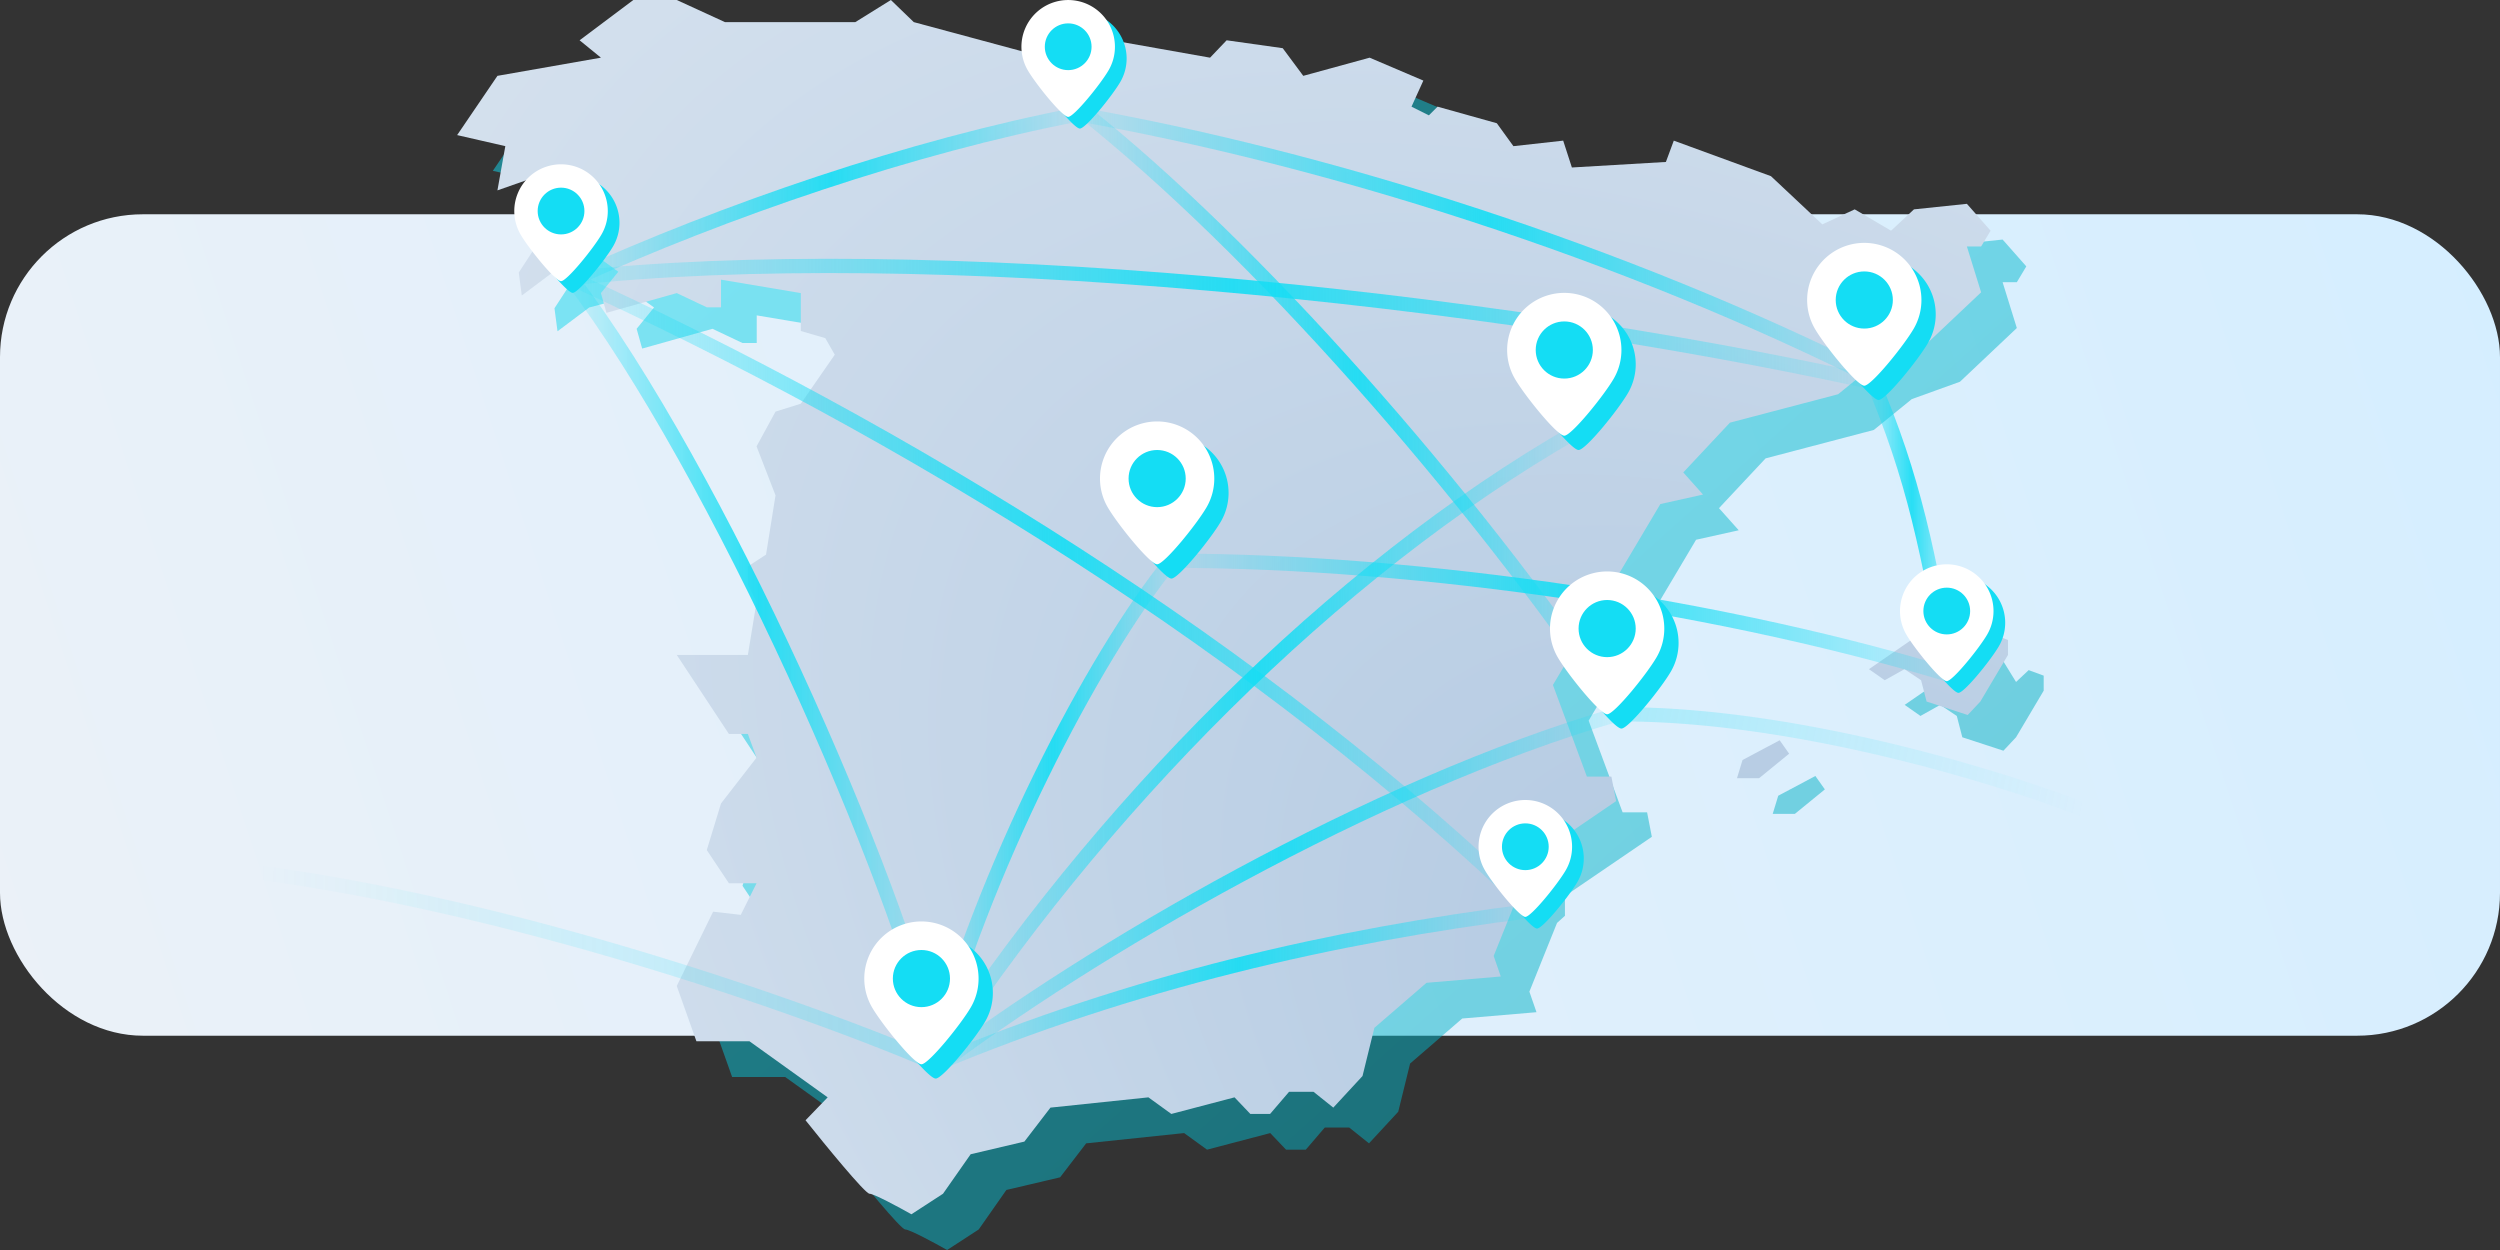 <svg xmlns="http://www.w3.org/2000/svg" width="350" height="175" fill="none"><rect width="100%" height="100%" fill="#333333" stroke="none"/><rect width="350" height="115" y="30" fill="url(#a)" rx="20"/><g opacity=".5"><path fill="url(#b)" d="m187.458 15.618 9.291-2.544 7.521 3.208-1.659 3.65 2.433 1.216 1.217-1.216 8.295 2.322 2.323 3.208 6.968-.774 1.217 3.76 13.162-.774 1.106-2.986 13.604 4.977 7.19 6.747 4.534-2.102 5.088 2.987 3.208-2.987 7.41-.774 3.318 3.76-1.327 2.213h-1.991l1.991 6.415-7.963 7.521-6.747 2.433-5.309 4.314-15.153 3.982-6.526 6.968 2.765 3.097-5.972 1.327-15.043 25.329 4.756 12.83h3.429l.664 3.429-12.167 8.295v2.765l-1.106.996-3.871 9.622.995 2.876-10.397.885-7.3 6.304-1.659 6.747-4.092 4.424-2.765-2.212h-3.429l-2.654 3.097h-2.766l-2.212-2.323-8.848 2.323-3.208-2.323-13.715 1.438-3.65 4.756-7.521 1.77-3.871 5.53-4.424 2.876c-1.696-.959-5.243-2.876-5.862-2.876-.62 0-6.231-6.857-8.959-10.286l3.097-3.208-10.95-7.853h-7.426l-2.75-7.742 5.088-10.397 3.871.443 2.212-4.425h-3.871l-3.097-4.645 1.991-6.526 4.977-6.415-1.216-3.318h-2.655l-7.3-11.06h9.955l1.216-7.41-1.216-2.434v-2.544l2.544-1.66 1.327-8.295-2.655-6.857 2.655-4.867 3.539-1.106 4.756-6.857-1.327-2.323-3.429-.995v-5.31l-11.171-1.88v3.871h-1.991l-4.203-1.99-9.844 2.765-.774-2.765 2.433-2.987-2.433-1.77-6.636 1.77-4.442 3.331-.425-3.22 3.097-4.756-1.99-8.185-4.093 1.438 1.106-6.194L69 23.913l5.64-8.295 14.49-2.544-2.986-2.433L93.664 5h6.084l6.747 3.097h18.25L129.722 5l3.208 3.097 18.471 4.977 9.291-2.433 13.715 2.433 2.322-2.433 7.853 1.106z"/><path fill="url(#c)" d="M286.118 96.692V94.59l-2.102-.774-1.769 1.659-1.77-2.876-.996-2.765-12.83 8.849 2.212 1.548 2.765-1.548 2.323 1.548.774 2.986 5.752 1.881 1.77-1.881z"/><path fill="url(#d)" d="m255.48 110.517-1.327-1.88-5.199 2.765-.774 2.544h3.097z"/></g><path fill="url(#e)" d="m182.458 10.618 9.291-2.544 7.521 3.208-1.659 3.65 2.433 1.216 1.217-1.216 8.295 2.322 2.323 3.208 6.968-.774 1.217 3.76 13.162-.774 1.106-2.986 13.604 4.977 7.19 6.747 4.534-2.102 5.088 2.987 3.208-2.987 7.41-.774 3.318 3.76-1.327 2.213h-1.991l1.991 6.415-7.963 7.521-6.747 2.433-5.309 4.314-15.153 3.982-6.526 6.968 2.765 3.097-5.972 1.327-15.043 25.329 4.756 12.83h3.429l.664 3.429-12.167 8.295v2.765l-1.106.996-3.871 9.622.995 2.876-10.397.885-7.3 6.304-1.659 6.747-4.092 4.424-2.765-2.212h-3.429l-2.654 3.097h-2.766l-2.212-2.323-8.848 2.323-3.208-2.323-13.715 1.438-3.65 4.756-7.521 1.77-3.871 5.53-4.424 2.876c-1.696-.959-5.243-2.876-5.862-2.876-.62 0-6.231-6.857-8.959-10.286l3.097-3.208-10.95-7.853h-7.426l-2.75-7.742 5.088-10.397 3.871.443 2.212-4.425h-3.871l-3.097-4.645 1.991-6.526 4.977-6.415-1.216-3.318h-2.655l-7.3-11.06h9.955l1.216-7.41-1.216-2.434v-2.544l2.544-1.66 1.327-8.295-2.655-6.857 2.655-4.867 3.539-1.106 4.756-6.857-1.327-2.323-3.429-.995v-5.31l-11.171-1.88v3.871h-1.99l-4.204-1.99-9.844 2.765-.774-2.765 2.433-2.987-2.433-1.77-6.636 1.77-4.442 3.331-.425-3.22 3.097-4.756-1.99-8.185-4.093 1.438 1.106-6.194L64 18.913l5.64-8.295 14.49-2.544-2.986-2.433L88.664 0h6.084l6.747 3.097h18.25L124.722 0l3.208 3.097 18.471 4.977 9.291-2.433 13.715 2.433 2.322-2.433 7.853 1.106z"/><path fill="url(#f)" d="M281.118 91.692V89.59l-2.102-.774-1.769 1.659-1.77-2.876-.996-2.765-12.83 8.849 2.212 1.548 2.765-1.548 2.323 1.548.774 2.986 5.752 1.881 1.77-1.88z"/><path fill="url(#g)" d="m250.48 105.517-1.327-1.88-5.199 2.765-.774 2.544h3.097z"/><path fill="url(#h)" fill-rule="evenodd" d="M226 100a1 1 0 0 1 1-1c24.982 0 53.984 9.05 65.369 13.571a1 1 0 1 1-.738 1.858C280.35 109.95 251.618 101 227 101a1 1 0 0 1-1-1" clip-rule="evenodd"/><path fill="url(#i)" fill-rule="evenodd" d="M34.008 121.873a1 1 0 0 1 1.119-.865c37.726 4.816 79.221 19.72 95.266 26.572a1 1 0 0 1-.786 1.84c-15.955-6.814-57.26-21.644-94.733-26.428a1 1 0 0 1-.866-1.119" clip-rule="evenodd"/><path fill="url(#j)" fill-rule="evenodd" d="M130.394 148.705c21.066-16.051 61.176-39.621 95.828-49.665l.556 1.92c-34.348 9.957-74.238 33.386-95.172 49.335z" clip-rule="evenodd"/><path fill="url(#k)" fill-rule="evenodd" d="M151.174 15.015c34.088 6.016 76.183 19.045 112.778 37.593l-.904 1.784c-36.405-18.452-78.311-31.423-112.222-37.407z" clip-rule="evenodd"/><path fill="url(#l)" fill-rule="evenodd" d="M261.785 54.476C207.344 42.49 129.462 34.51 79.609 39.994l-.218-1.988c50.147-5.516 128.265 2.504 182.824 14.517z" clip-rule="evenodd"/><path fill="url(#m)" fill-rule="evenodd" d="M152.121 14.716c24.101 19.08 54.167 53.164 75.207 84.223l-1.656 1.122c-20.96-30.94-50.893-64.857-74.793-83.777z" clip-rule="evenodd"/><path fill="url(#n)" fill-rule="evenodd" d="M164 77.5c35.097 0 78.698 6.514 110.798 16.546l-.596 1.908C242.302 85.986 198.903 79.5 164 79.5z" clip-rule="evenodd"/><path fill="url(#o)" fill-rule="evenodd" d="M80.415 38.09c46.068 21.032 97.176 52.09 135.282 89.194l-1.395 1.432C176.409 91.82 125.516 60.879 79.585 39.91z" clip-rule="evenodd"/><path fill="url(#p)" fill-rule="evenodd" d="M164.775 79.132c-10.897 13.373-26.339 43.24-33.308 69.623l-1.934-.511c7.031-26.616 22.589-56.75 33.692-70.376z" clip-rule="evenodd"/><path fill="url(#q)" fill-rule="evenodd" d="M220.997 61.367c-33.835 19.406-66.726 52.782-89.658 88.177l-1.678-1.088c23.068-35.606 56.177-69.23 90.341-88.824z" clip-rule="evenodd"/><path fill="url(#r)" fill-rule="evenodd" d="M262.919 52.606c6.05 14.115 8.065 24.715 11.066 41.72l-1.97.348c-2.999-16.995-4.983-27.395-10.934-41.28z" clip-rule="evenodd"/><path fill="url(#s)" fill-rule="evenodd" d="M130.614 148.078c27.601-11.542 55.692-18.061 83.762-21.57l.248 1.984c-27.93 3.492-55.839 9.973-83.238 21.431z" clip-rule="evenodd"/><path fill="url(#t)" fill-rule="evenodd" d="M110.279 94.544c-9.551-20.726-20.89-41.525-31.075-54.94l1.593-1.209c10.315 13.586 21.725 34.538 31.299 55.312 9.573 20.772 17.356 41.469 20.378 54.568l-1.948.45c-2.977-12.901-10.694-33.454-20.247-54.181" clip-rule="evenodd"/><path fill="url(#u)" fill-rule="evenodd" d="M80.088 38.09c21.055-9.526 47.13-18.554 70.724-23.072l.376 1.964c-23.406 4.482-49.33 13.454-70.276 22.93z" clip-rule="evenodd"/><path fill="#14ddf4" d="M172 69a7.97 7.97 0 0 1-1.07 4c-1.383 2.391-5.93 8-6.93 8s-5.547-5.609-6.93-8A8 8 0 1 1 172 69"/><path fill="#fff" d="M170 67a7.97 7.97 0 0 1-1.07 4c-1.383 2.391-5.93 8-6.93 8s-5.547-5.609-6.93-8A8 8 0 1 1 170 67"/><circle cx="162" cy="67" r="4" fill="#14ddf4"/><path fill="#14ddf4" d="M271 44a7.97 7.97 0 0 1-1.07 4c-1.383 2.391-5.93 8-6.93 8s-5.547-5.609-6.93-8A8 8 0 1 1 271 44"/><path fill="#fff" d="M269 42a7.97 7.97 0 0 1-1.07 4c-1.383 2.391-5.93 8-6.93 8s-5.547-5.609-6.93-8A8 8 0 1 1 269 42"/><circle cx="261" cy="42" r="4" fill="#14ddf4"/><path fill="#14ddf4" d="M235 90a7.97 7.97 0 0 1-1.07 4c-1.383 2.391-5.93 8-6.93 8s-5.547-5.609-6.93-8A8 8 0 1 1 235 90"/><path fill="#fff" d="M233 88a7.97 7.97 0 0 1-1.07 4c-1.383 2.391-5.93 8-6.93 8s-5.547-5.609-6.93-8A8 8 0 1 1 233 88"/><circle cx="225" cy="88" r="4" fill="#14ddf4"/><path fill="#14ddf4" d="M139 139c0 1.457-.39 2.823-1.07 4-1.383 2.391-5.93 8-6.93 8s-5.547-5.609-6.93-8a8 8 0 1 1 14.93-4"/><path fill="#fff" d="M137 137c0 1.457-.39 2.823-1.07 4-1.383 2.391-5.93 8-6.93 8s-5.547-5.609-6.93-8a8 8 0 1 1 14.93-4"/><circle cx="129" cy="137" r="4" fill="#14ddf4"/><path fill="#14ddf4" d="M229 51a7.97 7.97 0 0 1-1.07 4c-1.383 2.391-5.93 8-6.93 8s-5.547-5.609-6.93-8A8 8 0 1 1 229 51"/><path fill="#fff" d="M227 49a7.97 7.97 0 0 1-1.07 4c-1.383 2.391-5.93 8-6.93 8s-5.547-5.609-6.93-8A8 8 0 1 1 227 49"/><circle cx="219" cy="49" r="4" fill="#14ddf4"/><path fill="#14ddf4" d="M280.728 87.182c0 1.192-.319 2.31-.876 3.273C278.72 92.41 275 97 274.182 97s-4.538-4.589-5.67-6.545a6.545 6.545 0 1 1 12.216-3.273"/><path fill="#fff" d="M279.091 85.546a6.51 6.51 0 0 1-.876 3.272c-1.131 1.957-4.851 6.546-5.67 6.546-.818 0-4.538-4.59-5.669-6.546a6.545 6.545 0 1 1 12.215-3.273"/><circle cx="272.546" cy="85.545" r="3.273" fill="#14ddf4"/><path fill="#14ddf4" d="M157.728 8.182c0 1.192-.319 2.31-.876 3.273C155.72 13.41 152 18 151.182 18s-4.538-4.589-5.67-6.545a6.545 6.545 0 1 1 12.216-3.273"/><path fill="#fff" d="M156.091 6.545c0 1.193-.319 2.31-.876 3.273-1.131 1.957-4.851 6.546-5.67 6.546-.818 0-4.538-4.59-5.669-6.546a6.545 6.545 0 1 1 12.215-3.273"/><circle cx="149.546" cy="6.545" r="3.273" fill="#14ddf4"/><path fill="#14ddf4" d="M221.728 120.182c0 1.192-.319 2.31-.876 3.273-1.132 1.956-4.852 6.545-5.67 6.545s-4.538-4.589-5.67-6.545a6.5 6.5 0 0 1-.875-3.273 6.545 6.545 0 0 1 13.091 0"/><path fill="#fff" d="M220.091 118.545c0 1.193-.319 2.31-.876 3.273-1.131 1.957-4.851 6.546-5.67 6.546-.818 0-4.538-4.589-5.669-6.546a6.545 6.545 0 0 1 5.669-9.818 6.545 6.545 0 0 1 6.546 6.545"/><circle cx="213.546" cy="118.545" r="3.273" fill="#14ddf4"/><path fill="#14ddf4" d="M86.728 31.182c0 1.192-.32 2.31-.876 3.273C84.72 36.41 81 41 80.182 41s-4.538-4.589-5.67-6.545a6.545 6.545 0 1 1 12.215-3.273"/><path fill="#fff" d="M85.09 29.546a6.51 6.51 0 0 1-.875 3.272c-1.132 1.957-4.851 6.546-5.67 6.546-.818 0-4.538-4.59-5.67-6.546a6.545 6.545 0 1 1 12.215-3.273"/><circle cx="78.546" cy="29.545" r="3.273" fill="#14ddf4"/><defs><linearGradient id="a" x1="0" x2="350" y1="145" y2="30" gradientUnits="userSpaceOnUse"><stop stop-color="#ebf1f8"/><stop offset="1" stop-color="#d5eeff"/></linearGradient><linearGradient id="b" x1="69" x2="250.014" y1="5" y2="207.15" gradientUnits="userSpaceOnUse"><stop stop-color="#14ddf4"/><stop offset="1" stop-color="#00a3b5"/></linearGradient><linearGradient id="c" x1="69" x2="250.014" y1="5" y2="207.15" gradientUnits="userSpaceOnUse"><stop stop-color="#14ddf4"/><stop offset="1" stop-color="#00a3b5"/></linearGradient><linearGradient id="d" x1="69" x2="250.014" y1="5" y2="207.15" gradientUnits="userSpaceOnUse"><stop stop-color="#14ddf4"/><stop offset="1" stop-color="#00a3b5"/></linearGradient><linearGradient id="h" x1="228.5" x2="292" y1="100" y2="112.5" gradientUnits="userSpaceOnUse"><stop stop-color="#14ddf4" stop-opacity=".25"/><stop offset="1" stop-color="#14ddf4" stop-opacity="0"/></linearGradient><linearGradient id="i" x1="127.745" x2="35.801" y1="149.5" y2="148.367" gradientUnits="userSpaceOnUse"><stop stop-color="#14ddf4" stop-opacity=".25"/><stop offset="1" stop-color="#14ddf4" stop-opacity="0"/></linearGradient><linearGradient id="j" x1="130.394" x2="226.778" y1="124.667" y2="124.667" gradientUnits="userSpaceOnUse"><stop stop-color="#14ddf4" stop-opacity=".1"/><stop offset=".509" stop-color="#14ddf4" stop-opacity=".9"/><stop offset="1" stop-color="#14ddf4" stop-opacity=".1"/></linearGradient><linearGradient id="k" x1="150.826" x2="263.952" y1="34.703" y2="34.703" gradientUnits="userSpaceOnUse"><stop stop-color="#14ddf4" stop-opacity=".1"/><stop offset=".509" stop-color="#14ddf4" stop-opacity=".9"/><stop offset="1" stop-color="#14ddf4" stop-opacity=".1"/></linearGradient><linearGradient id="l" x1="79.391" x2="262.215" y1="45.353" y2="45.353" gradientUnits="userSpaceOnUse"><stop stop-color="#14ddf4" stop-opacity=".1"/><stop offset=".509" stop-color="#14ddf4" stop-opacity=".9"/><stop offset="1" stop-color="#14ddf4" stop-opacity=".1"/></linearGradient><linearGradient id="m" x1="150.879" x2="227.328" y1="57.388" y2="57.388" gradientUnits="userSpaceOnUse"><stop stop-color="#14ddf4" stop-opacity=".1"/><stop offset=".509" stop-color="#14ddf4" stop-opacity=".9"/><stop offset="1" stop-color="#14ddf4" stop-opacity=".1"/></linearGradient><linearGradient id="n" x1="164" x2="274.798" y1="86.727" y2="86.727" gradientUnits="userSpaceOnUse"><stop stop-color="#14ddf4" stop-opacity=".1"/><stop offset=".509" stop-color="#14ddf4" stop-opacity=".9"/><stop offset="1" stop-color="#14ddf4" stop-opacity=".1"/></linearGradient><linearGradient id="o" x1="79.585" x2="215.697" y1="83.403" y2="83.403" gradientUnits="userSpaceOnUse"><stop stop-color="#14ddf4" stop-opacity=".1"/><stop offset=".509" stop-color="#14ddf4" stop-opacity=".9"/><stop offset="1" stop-color="#14ddf4" stop-opacity=".1"/></linearGradient><linearGradient id="p" x1="129.533" x2="164.775" y1="113.312" y2="113.312" gradientUnits="userSpaceOnUse"><stop stop-color="#14ddf4" stop-opacity=".1"/><stop offset=".509" stop-color="#14ddf4" stop-opacity=".9"/><stop offset="1" stop-color="#14ddf4" stop-opacity=".1"/></linearGradient><linearGradient id="q" x1="129.661" x2="220.997" y1="104.588" y2="104.588" gradientUnits="userSpaceOnUse"><stop stop-color="#14ddf4" stop-opacity=".1"/><stop offset=".509" stop-color="#14ddf4" stop-opacity=".9"/><stop offset="1" stop-color="#14ddf4" stop-opacity=".1"/></linearGradient><linearGradient id="r" x1="261.081" x2="273.985" y1="73.64" y2="73.64" gradientUnits="userSpaceOnUse"><stop stop-color="#14ddf4" stop-opacity=".1"/><stop offset=".509" stop-color="#14ddf4" stop-opacity=".9"/><stop offset="1" stop-color="#14ddf4" stop-opacity=".1"/></linearGradient><linearGradient id="s" x1="130.614" x2="214.624" y1="138.215" y2="138.215" gradientUnits="userSpaceOnUse"><stop stop-color="#14ddf4" stop-opacity=".1"/><stop offset=".509" stop-color="#14ddf4" stop-opacity=".9"/><stop offset="1" stop-color="#14ddf4" stop-opacity=".1"/></linearGradient><linearGradient id="t" x1="79.204" x2="132.474" y1="93.56" y2="93.56" gradientUnits="userSpaceOnUse"><stop stop-color="#14ddf4" stop-opacity=".1"/><stop offset=".509" stop-color="#14ddf4" stop-opacity=".9"/><stop offset="1" stop-color="#14ddf4" stop-opacity=".1"/></linearGradient><linearGradient id="u" x1="80.088" x2="151.188" y1="27.465" y2="27.465" gradientUnits="userSpaceOnUse"><stop stop-color="#14ddf4" stop-opacity=".1"/><stop offset=".509" stop-color="#14ddf4" stop-opacity=".9"/><stop offset="1" stop-color="#14ddf4" stop-opacity=".1"/></linearGradient><radialGradient id="e" cx="0" cy="0" r="1" gradientTransform="matrix(-217.193 -170.001 92.977 -118.787 281.193 170)" gradientUnits="userSpaceOnUse"><stop stop-color="#abc4df"/><stop offset="1" stop-color="#d5e1ee"/></radialGradient><radialGradient id="f" cx="0" cy="0" r="1" gradientTransform="matrix(-217.193 -170.001 92.977 -118.787 281.193 170)" gradientUnits="userSpaceOnUse"><stop stop-color="#abc4df"/><stop offset="1" stop-color="#d5e1ee"/></radialGradient><radialGradient id="g" cx="0" cy="0" r="1" gradientTransform="matrix(-217.193 -170.001 92.977 -118.787 281.193 170)" gradientUnits="userSpaceOnUse"><stop stop-color="#abc4df"/><stop offset="1" stop-color="#d5e1ee"/></radialGradient></defs></svg>